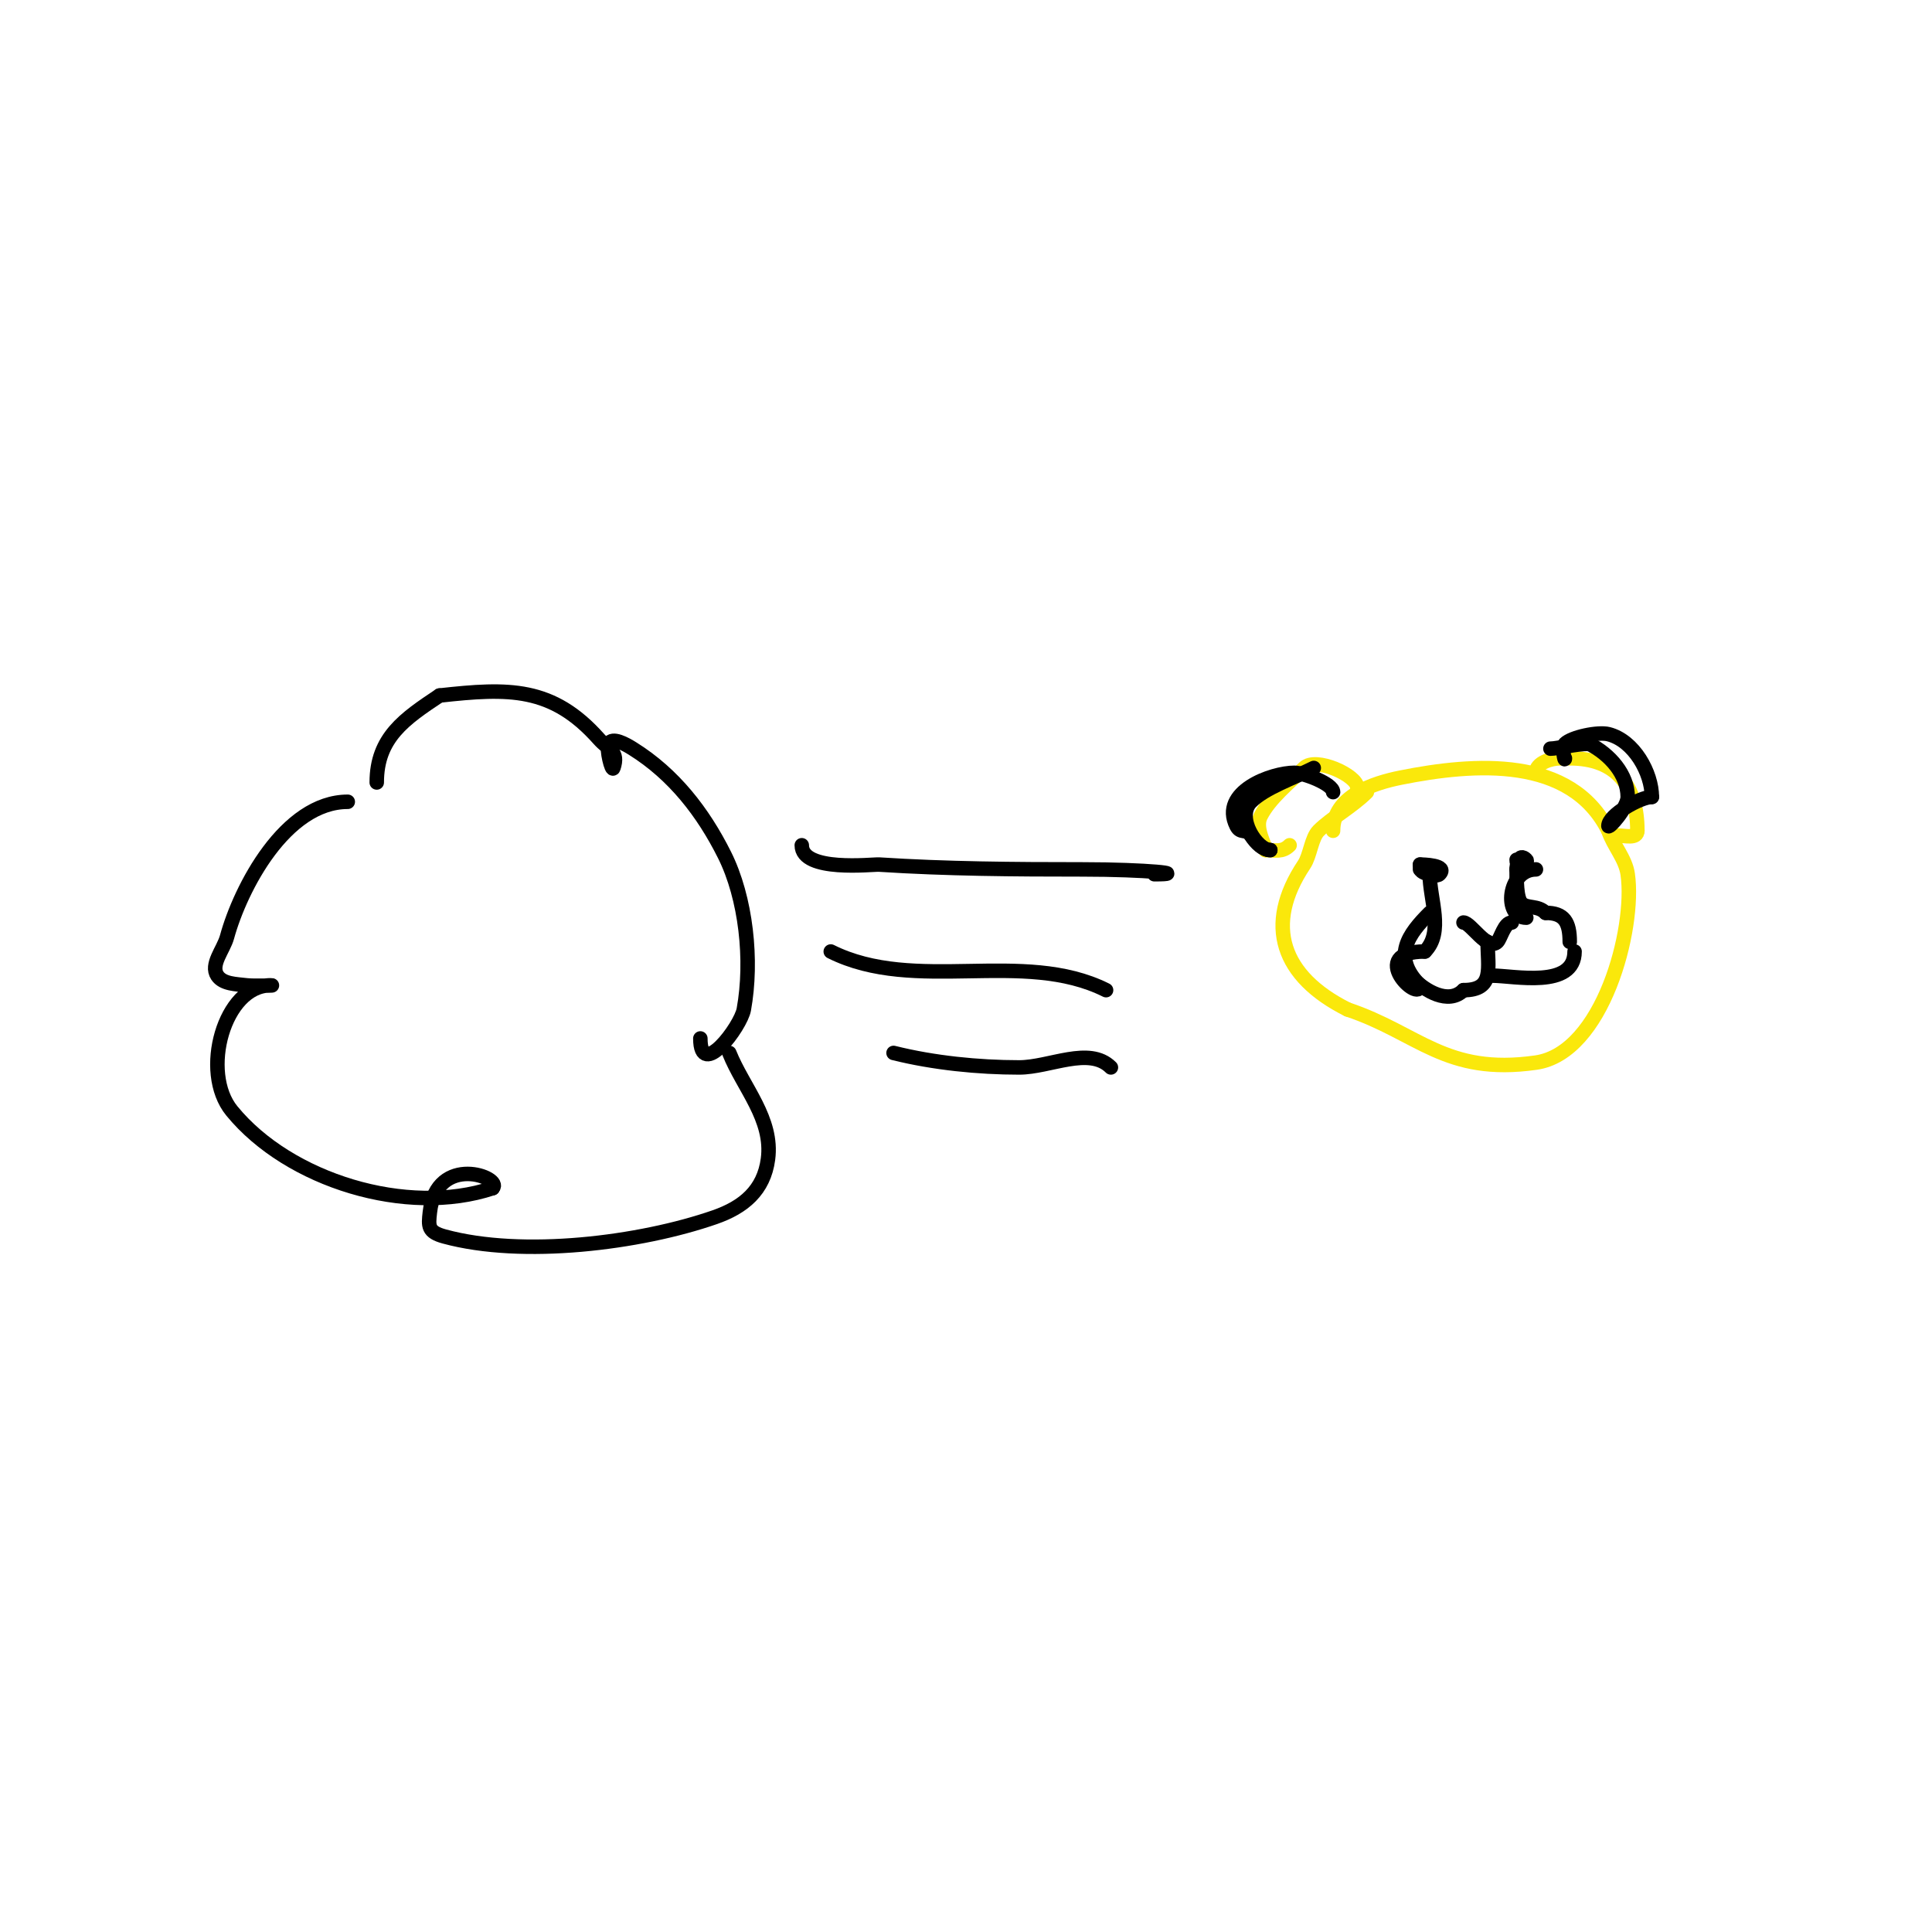 <svg viewBox='0 0 400 400' version='1.1' xmlns='http://www.w3.org/2000/svg' xmlns:xlink='http://www.w3.org/1999/xlink'><g fill='none' stroke='#000000' stroke-width='3' stroke-linecap='round' stroke-linejoin='round'><path d='M72,166c-12.943,0 -22.235,17.861 -25,28c-0.723,2.652 -3.525,5.713 -2,8c1.169,1.754 3.908,1.739 6,2c1.654,0.207 6.667,0 5,0c-9.582,0 -14.581,17.956 -8,26c11.862,14.498 36.311,21.896 54,16'/><path d='M102,246c2.217,-2.217 -11.631,-7.322 -13,5c-0.318,2.859 -0.45,4.059 3,5c16.203,4.419 40.495,1.393 56,-4c5.966,-2.075 10.141,-5.557 11,-12c1.11,-8.322 -5.116,-14.791 -8,-22'/><path d='M145,215c0,8.716 8.351,-2.433 9,-6c1.848,-10.163 0.463,-23.073 -4,-32c-4.418,-8.837 -10.48,-16.675 -19,-22c-1.441,-0.901 -4.24,-2.52 -5,-1c-0.54,1.08 0.695,5.915 1,5c1.15,-3.449 -0.919,-3.658 -3,-6c-9.662,-10.87 -18.645,-10.595 -33,-9'/><path d='M91,144c-7.222,4.815 -13,8.696 -13,18'/><path d='M166,175c0,5.65 14.648,3.913 16,4c13.975,0.902 27.996,1 42,1c13.685,0 22.28,1 15,1'/><path d='M172,197c17.536,8.768 39.784,-0.608 57,8'/><path d='M185,218c8.272,2.068 17.564,3 26,3c6.333,0 14.522,-4.478 19,0'/></g>
<g fill='none' stroke='#fae80b' stroke-width='3' stroke-linecap='round' stroke-linejoin='round'><path d='M283,164c-2.988,2.988 -7.388,5.388 -10,8c-1.49,1.49 -1.734,5.102 -3,7c-8.366,12.549 -4.621,23.189 9,30'/><path d='M279,209c14.664,4.888 20.245,13.679 39,11c13.833,-1.976 20.624,-27.629 19,-39c-0.471,-3.295 -2.952,-5.857 -4,-9'/><path d='M333,172c-7.762,-15.524 -27.654,-14.069 -43,-11c-5.693,1.139 -14,3.825 -14,11'/><path d='M276,172'/><path d='M281,163c0,-2.423 -8.589,-6.411 -11,-4c-3.133,3.133 -7.17,6.339 -9,10c-1.252,2.503 1,5.823 1,7'/><path d='M262,176c2.05,0 3.476,0.524 5,-1'/><path d='M325,157c9.75,0 14,5.813 14,15'/><path d='M339,172c0,1.725 -2.505,1 -4,1'/><path d='M318,160c0,-2.098 3.184,-3 5,-3'/></g>
<g fill='none' stroke='#000000' stroke-width='3' stroke-linecap='round' stroke-linejoin='round'><path d='M303,191c1.482,0 5.038,5.962 7,4c0.718,-0.718 1.447,-4 3,-4'/><path d='M308,195c0,5.39 1.459,10 -5,10'/><path d='M303,205c-3.192,3.192 -8.141,-0.141 -10,-2'/><path d='M309,202c4.437,0 17,2.786 17,-5'/><path d='M295,180c-2.566,0 2.115,1.885 3,1c1.926,-1.926 -3.488,-2 -4,-2'/><path d='M294,179l0,1'/><path d='M314,178c0,2.278 2.642,0.642 2,0c-1.609,-1.609 -2,1.138 -2,2'/><path d='M314,180c0,2.043 -0.054,5.946 1,7c1.191,1.191 3.351,0.351 5,2'/><path d='M320,189c3.826,0 5,1.861 5,6'/><path d='M296,181c0,5.195 3.004,11.996 -1,16'/><path d='M295,197c-12.345,0 -1,10.928 -1,7'/><path d='M294,204c-5.973,-5.973 -2.318,-10.682 2,-15'/><path d='M318,180c-5.932,0 -6.812,10 -2,10'/><path d='M324,157c0,1 -0.707,-2.293 0,-3c1.409,-1.409 6.862,-2.534 9,-2c5.315,1.329 9,8.028 9,13'/><path d='M342,165c-2.378,0 -9,3.722 -9,6c0,0.701 4,-3.775 4,-6c0,-4.619 -3.692,-8.846 -8,-11'/><path d='M329,154c-2.881,0 -6.546,1 -8,1'/><path d='M276,164c0,-1.7 -6.068,-4 -8,-4c-4.687,0 -15.554,3.892 -12,11c0.857,1.714 1.94,0.41 3,2c1.108,1.662 2.525,3 4,3'/><path d='M263,176c-2.718,0 -7.204,-6.796 -4,-10c2.91,-2.91 8.675,-4.837 13,-7'/></g>
</svg>